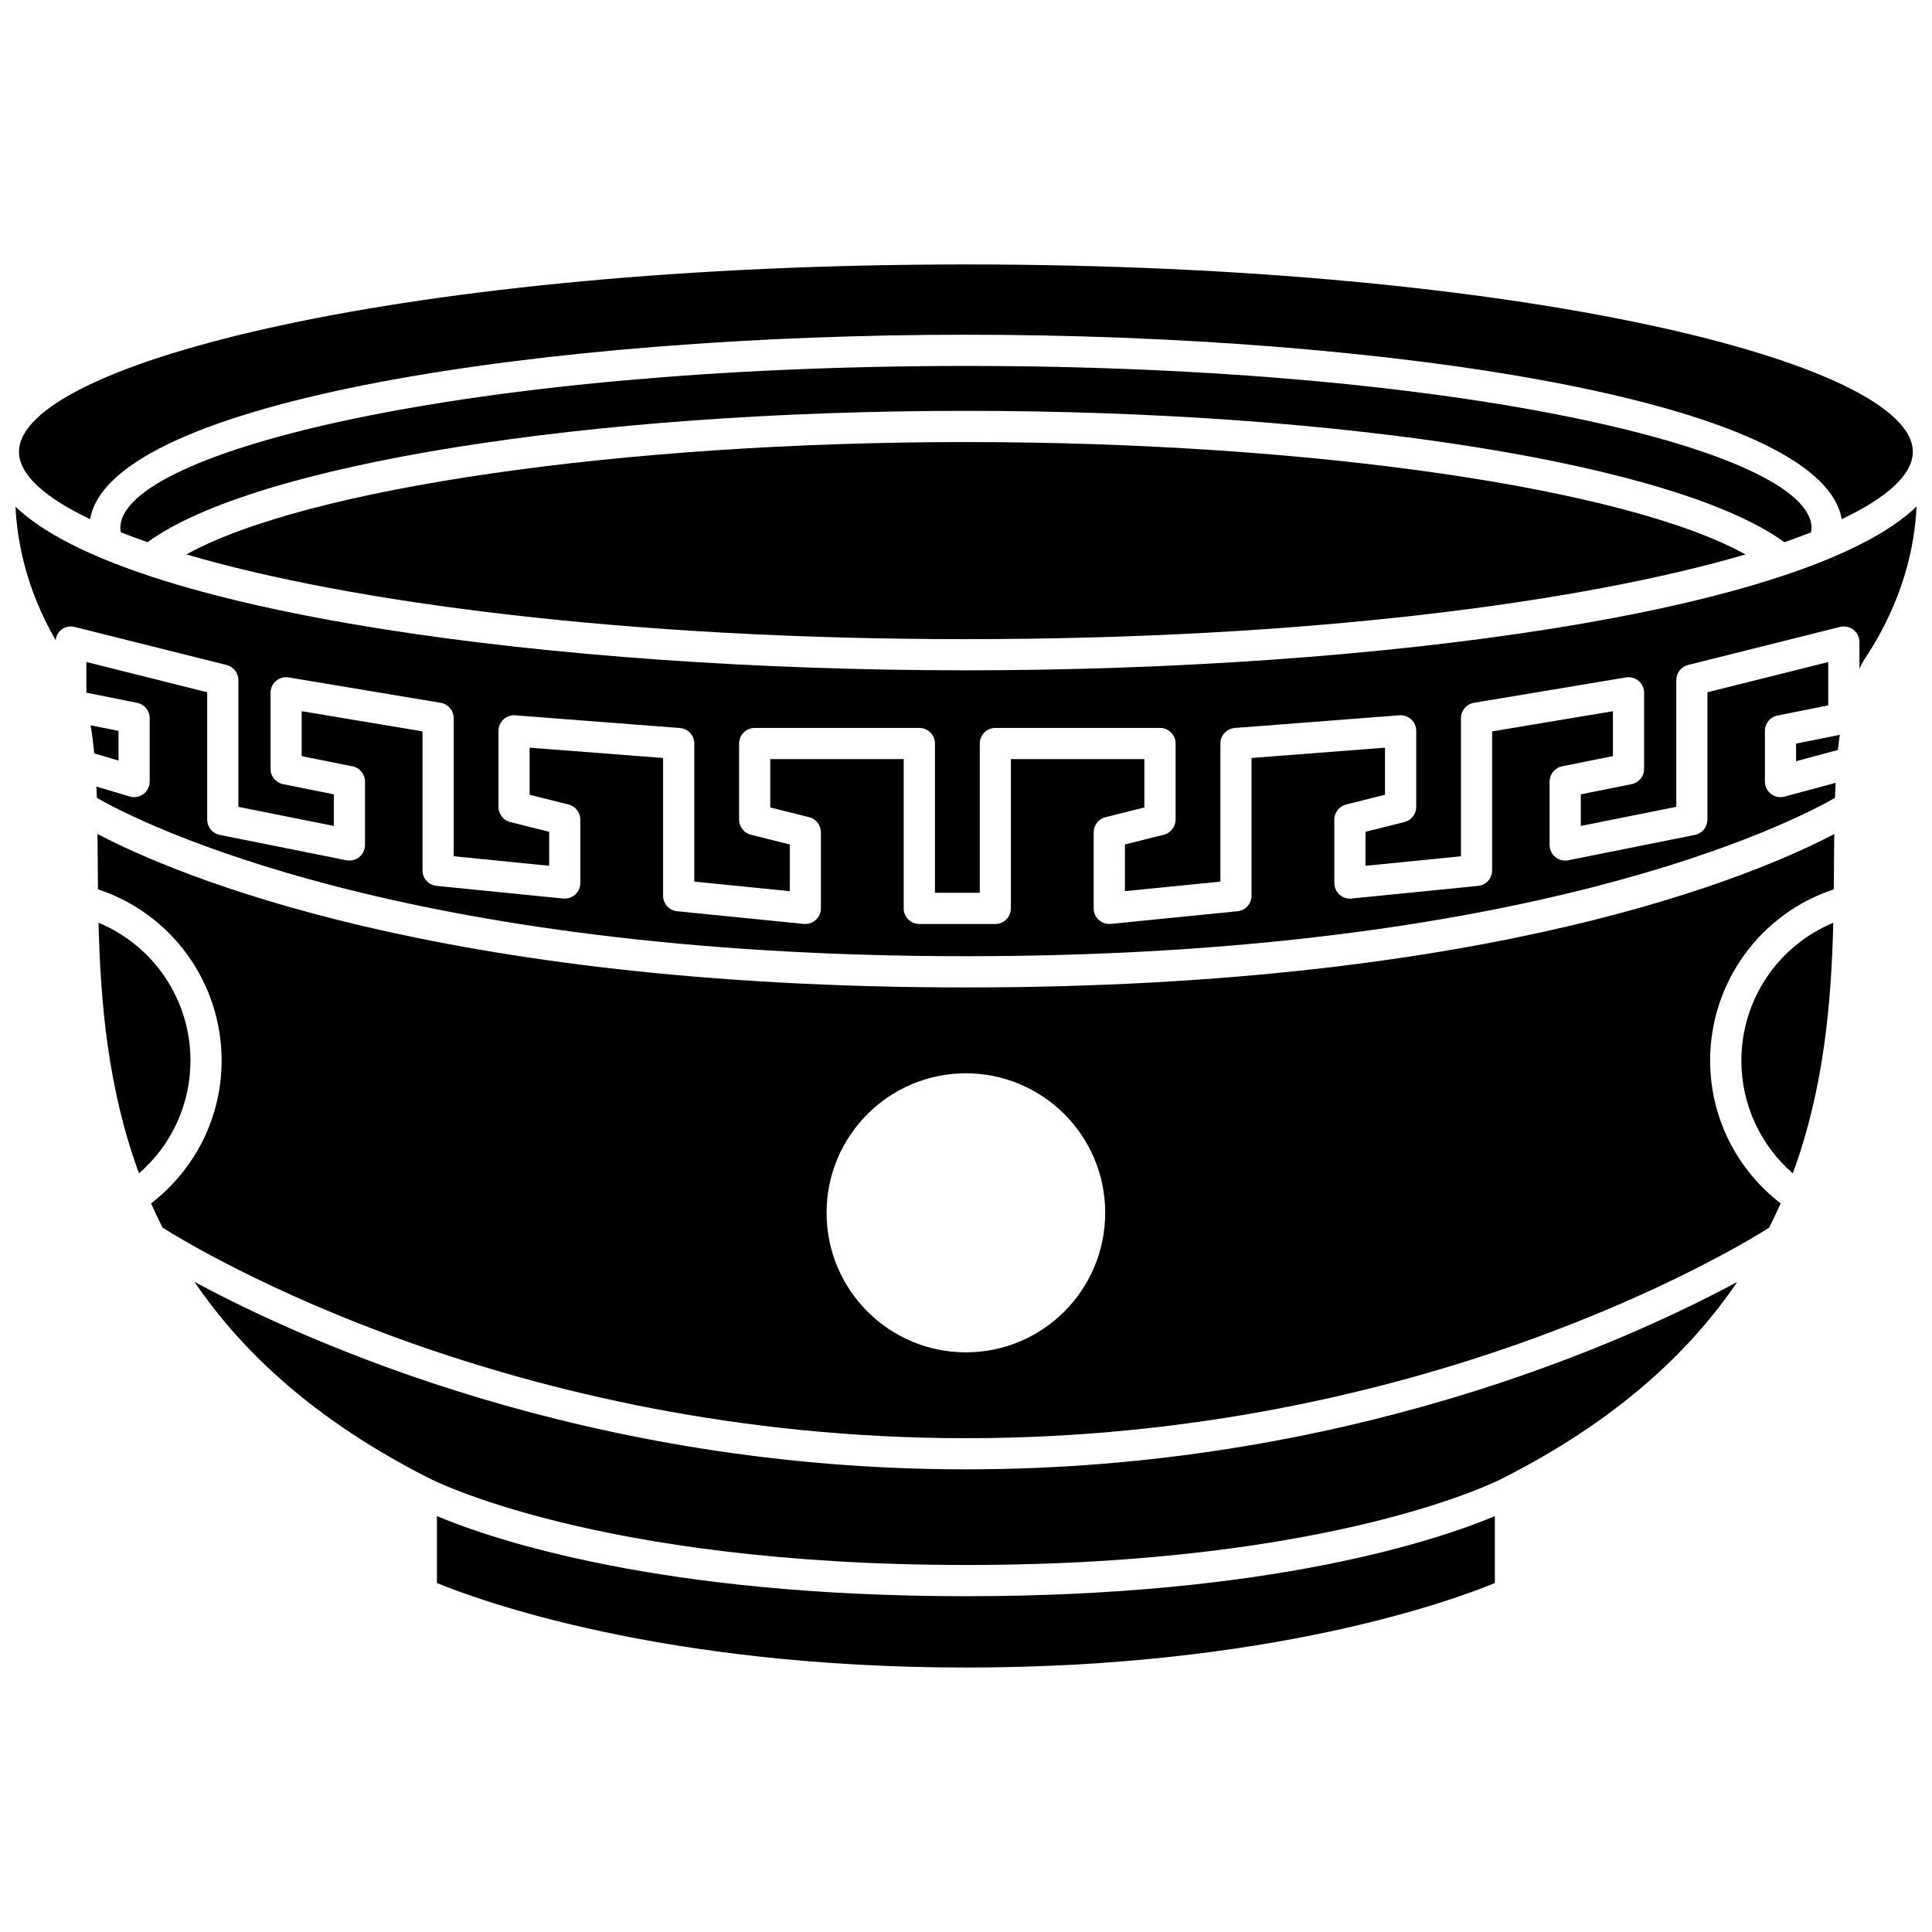 <?xml version="1.0" encoding="UTF-8"?>
<!-- Uploaded to: SVG Repo, www.svgrepo.com, Generator: SVG Repo Mixer Tools -->
<svg width="800px" height="800px" version="1.1" viewBox="144 144 512 512" xmlns="http://www.w3.org/2000/svg">
 <defs>
  <clipPath id="a">
   <path d="m148.09 278h503.81v103h-503.81z"/>
  </clipPath>
 </defs>
 <path d="m193.39 290.93c43.719 12.82 116.88 22.453 206.59 22.453 89.711 0 162.88-9.633 206.59-22.453-31.547-17.508-114.96-29.781-206.59-29.781-91.578 0-175.04 12.277-206.59 29.781z"/>
 <path d="m259.79 545.79v17.727c10.953 4.504 59.551 22.398 140.18 22.398 80.797 0 129.26-17.883 140.18-22.391v-17.727c-15.117 6.32-59.309 21.215-140.18 21.215-80.793-0.004-124.98-14.867-140.18-21.223z"/>
 <path d="m170.11 388.54c0.512 20.887 2.426 43.863 10.723 66.414 8.613-7.469 13.641-18.297 13.641-29.887 0-16.184-9.789-30.488-24.363-36.527z"/>
 <path d="m175.41 337.7-7.394-1.484c0.398 2.359 0.707 4.848 0.945 7.434l6.449 1.926z"/>
 <path d="m623.94 285.08c0.078-0.391 0.133-0.785 0.133-1.176 0-20.305-92.031-42.926-224.09-42.926-132.06 0-224.09 22.621-224.09 42.922 0 0.391 0.051 0.781 0.133 1.176 2.242 0.879 4.574 1.75 7.074 2.609 28.223-20.562 116.47-34.805 216.89-34.805 100.46 0 188.66 14.242 216.89 34.805 2.496-0.855 4.824-1.727 7.066-2.606z"/>
 <path d="m167.89 281.59c5.422-31.766 122.1-48.883 232.09-48.883 109.99 0 226.67 17.117 232.09 48.883 12.238-5.812 18.848-11.922 18.848-17.859 0-23.484-103.05-49.648-250.94-49.648-147.88 0-250.94 26.164-250.94 49.648 0 5.938 6.609 12.047 18.848 17.859z"/>
 <g clip-path="url(#a)">
  <path d="m399.98 321.64c-108.34 0-222.47-15.102-251.88-43.367 0.426 9.027 2.766 21.699 10.645 35.398 0.133-1.082 0.605-2.098 1.48-2.777 1.004-0.781 2.312-1.055 3.543-0.75l40.277 10.086c1.84 0.461 3.129 2.117 3.129 4.008v33.582l25.301 5.07v-8.379l-13.461-2.699c-1.93-0.387-3.32-2.082-3.32-4.047v-20.164c0-1.215 0.531-2.367 1.461-3.152 0.93-0.785 2.152-1.133 3.352-0.922l40.277 6.723c1.992 0.336 3.449 2.059 3.449 4.074v36.594l25.301 2.531v-9.016l-10.301-2.578c-1.84-0.461-3.129-2.117-3.129-4.008v-20.164c0-1.152 0.48-2.246 1.324-3.031 0.844-0.781 1.98-1.18 3.125-1.086l43.633 3.363c2.152 0.164 3.812 1.961 3.812 4.117v36.594l25.301 2.531v-12.379l-10.297-2.578c-1.84-0.457-3.129-2.109-3.129-4.008v-20.164c0-2.281 1.852-4.133 4.133-4.133h43.633c2.281 0 4.133 1.852 4.133 4.133v39.562h11.879v-39.562c0-2.281 1.852-4.133 4.133-4.133h43.633c2.281 0 4.133 1.852 4.133 4.133v20.164c0 1.895-1.289 3.547-3.129 4.008l-10.297 2.578-0.004 12.371 25.301-2.531v-36.594c0-2.156 1.66-3.953 3.812-4.117l43.633-3.363c1.141-0.074 2.281 0.305 3.125 1.086 0.848 0.781 1.324 1.879 1.324 3.031v20.164c0 1.891-1.289 3.543-3.129 4.008l-10.312 2.582v9.016l25.301-2.531v-36.594c0-2.019 1.461-3.742 3.449-4.074l40.273-6.723c1.199-0.211 2.422 0.137 3.352 0.922 0.926 0.785 1.461 1.938 1.461 3.152v20.164c0 1.969-1.387 3.664-3.32 4.047l-13.461 2.695v8.379l25.301-5.066v-33.586c0-1.891 1.289-3.543 3.129-4.008l40.277-10.086c1.223-0.309 2.535-0.031 3.543 0.75 1.004 0.781 1.59 1.984 1.59 3.254v7.023c0.469-0.867 0.883-1.781 1.426-2.59 10.41-15.641 13.258-30.277 13.715-40.348-29.355 28.297-143.54 43.414-251.93 43.414z"/>
 </g>
 <path d="m169.84 365.02c0.02 2.238 0.043 4.492 0.055 6.828 0.016 2.562 0.039 5.176 0.062 7.828 19.441 6.41 32.773 24.629 32.773 45.395 0 14.945-6.965 28.805-18.691 37.84 0.945 2.148 1.965 4.289 3.043 6.426 9.742 6.152 92.199 55.801 212.88 55.801 120.73 0 203.04-49.574 212.87-55.789 1.082-2.141 2.106-4.289 3.059-6.441-11.719-9.035-18.688-22.887-18.688-37.832 0-20.766 13.332-38.98 32.773-45.395 0.027-2.648 0.047-5.266 0.062-7.828 0.016-2.34 0.031-4.594 0.055-6.828-20.426 10.727-89.965 40.656-230.13 40.656-140.16 0-209.7-29.934-230.12-40.66zm267.05 100.39c0 20.418-16.531 36.973-36.918 36.973-20.387 0-36.918-16.555-36.918-36.973 0-20.422 16.531-36.973 36.918-36.973 20.391 0 36.918 16.551 36.918 36.973z"/>
 <path d="m613.34 354.4c-1.02-0.781-1.621-1.996-1.621-3.281v-13.445c0-1.969 1.387-3.664 3.32-4.047l13.461-2.699v-11.484l-32.016 8.016v33.75c0 1.969-1.387 3.664-3.32 4.047l-33.562 6.723c-1.207 0.246-2.477-0.07-3.43-0.855-0.957-0.785-1.512-1.957-1.512-3.195v-16.805c0-1.969 1.387-3.664 3.32-4.047l13.461-2.695v-11.902l-32.008 5.344v36.836c0 2.125-1.605 3.898-3.719 4.109l-33.562 3.352c-1.168 0.117-2.32-0.266-3.184-1.047-0.863-0.785-1.359-1.895-1.359-3.066v-16.801c0-1.891 1.289-3.543 3.129-4.008l10.301-2.578v-12.48l-35.367 2.727v36.508c0 2.125-1.605 3.898-3.719 4.109l-33.57 3.359c-1.16 0.105-2.316-0.266-3.184-1.047-0.863-0.785-1.359-1.895-1.359-3.066v-20.164c0-1.895 1.289-3.547 3.129-4.008l10.297-2.578v-12.812h-35.367v39.562c0 2.281-1.852 4.133-4.133 4.133h-20.141c-2.281 0-4.133-1.852-4.133-4.133v-39.562h-35.367v12.812l10.297 2.578c1.84 0.457 3.129 2.109 3.129 4.008v20.164c0 1.168-0.496 2.281-1.359 3.066-0.867 0.781-2.031 1.152-3.184 1.047l-33.562-3.359c-2.109-0.211-3.719-1.988-3.719-4.109v-36.508l-35.367-2.727v12.48l10.301 2.578c1.84 0.461 3.129 2.117 3.129 4.008v16.801c0 1.168-0.496 2.281-1.359 3.066-0.863 0.781-2.027 1.16-3.184 1.047l-33.562-3.359c-2.109-0.211-3.719-1.988-3.719-4.109v-36.836l-32.016-5.344v11.902l13.461 2.699c1.93 0.387 3.32 2.082 3.32 4.047v16.805c0 1.238-0.555 2.41-1.512 3.195-0.957 0.785-2.227 1.102-3.43 0.855l-33.562-6.723c-1.93-0.387-3.32-2.082-3.32-4.047v-33.75l-32.016-8.016v8.125l13.461 2.699c1.93 0.387 3.32 2.082 3.32 4.047v16.805c0 1.305-0.617 2.531-1.66 3.312-1.047 0.781-2.398 1.023-3.652 0.645l-8.816-2.629c0.043 1.012 0.102 1.98 0.137 3.016 11.637 6.629 80.703 41.945 230.3 41.945 149.6 0 218.67-35.316 230.3-41.945 0.043-1.375 0.121-2.668 0.176-4l-13.539 3.652c-1.234 0.332-2.562 0.074-3.578-0.711z"/>
 <path d="m619.98 345.73 11.094-2.992c0.137-1.367 0.309-2.695 0.488-3.996l-11.582 2.32z"/>
 <path d="m195.55 483.72c12.949 19.059 32.469 36.945 61.984 51.938 0.516 0.273 44.266 23.078 142.45 23.078 98.504 0 141.93-22.801 142.36-23.031 29.543-15.008 49.086-32.906 62.043-51.973-29.629 15.941-104.12 49.66-204.4 49.66-100.31 0-174.82-33.73-204.43-49.672z"/>
 <path d="m605.48 425.07c0 11.586 5.023 22.414 13.633 29.883 8.301-22.555 10.219-45.523 10.727-66.406-14.574 6.039-24.359 20.344-24.359 36.523z"/>
</svg>